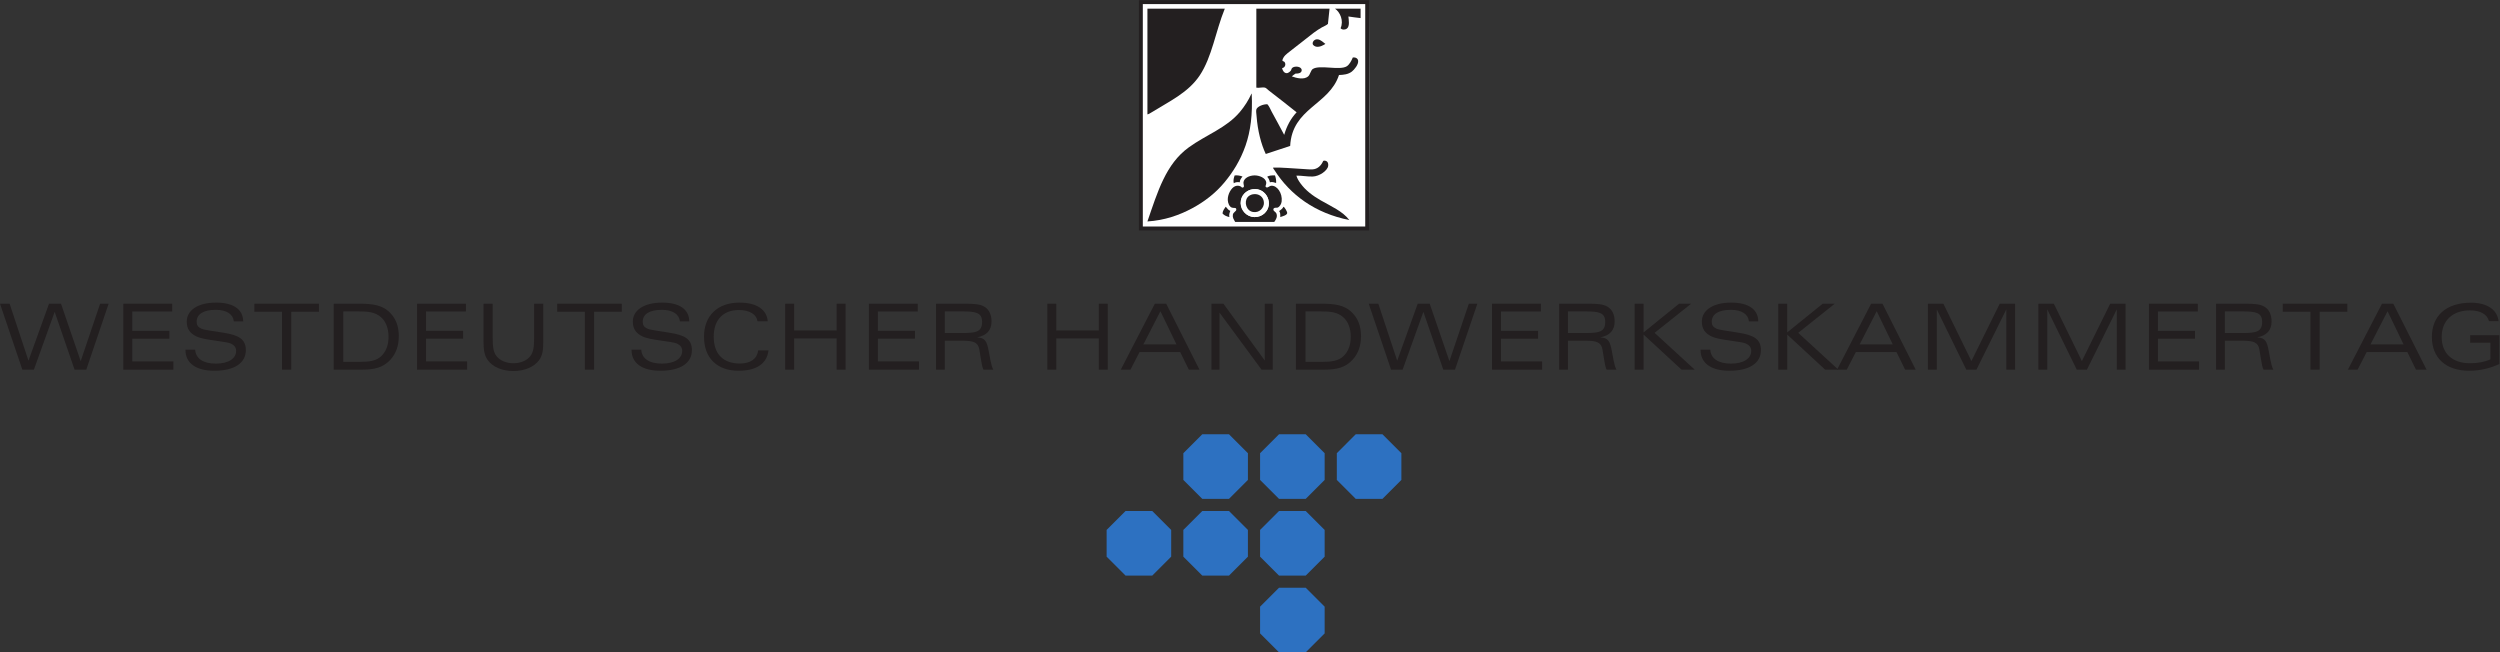 <?xml version="1.0" encoding="UTF-8" standalone="no"?>
<svg xmlns:dc="http://purl.org/dc/elements/1.1/" xmlns:cc="http://creativecommons.org/ns#" xmlns:rdf="http://www.w3.org/1999/02/22-rdf-syntax-ns#" xmlns:svg="http://www.w3.org/2000/svg" xmlns="http://www.w3.org/2000/svg" viewBox="0 0 1485.573 387.627" height="387.627" width="1485.573" xml:space="preserve" id="svg2" version="1.1">
  <rect x="0" y="0" width="1485.573" height="387.627" fill="#333333" stroke="none"/>
  <defs id="defs6"></defs>
  <g transform="matrix(1.333,0,0,-1.333,0,387.627)" id="g10">
    <g transform="scale(0.1)" id="g12">
      <path id="path14" style="fill:#231f20;fill-opacity:1;fill-rule:nonzero;stroke:none" d="m 42.871,1554.05 84.117,-253.98 91.465,253.98 h 53.488 l 87.789,-256.02 86.571,256.02 h 37.972 l -99.632,-293.99 h -52.27 L 243.77,1517.71 151.078,1260.06 H 99.629 L 0,1554.05 h 42.871"></path>
      <path id="path16" style="fill:#231f20;fill-opacity:1;fill-rule:nonzero;stroke:none" d="m 549.602,1554.05 h 218.039 v -34.71 H 589.613 v -86.15 h 165.371 v -35.12 H 589.613 V 1296.8 h 183.34 v -36.74 H 549.602 v 293.99"></path>
      <path id="path18" style="fill:#231f20;fill-opacity:1;fill-rule:nonzero;stroke:none" d="m 870.121,1349.07 c 2.453,-39.2 35.117,-62.07 91.875,-62.07 57.164,0 90.644,22.87 90.644,56.76 0,15.52 -8.57,26.13 -25.72,33.48 -11.03,4.5 -35.936,7.36 -73.498,13.07 -32.262,4.9 -58.395,8.58 -78.809,18.37 -28.988,14.3 -42.054,34.31 -42.054,65.75 0,49.4 47.773,84.52 131.07,84.52 77.991,0 120.051,-31.03 120.461,-83.71 h -41.65 c -3.27,31.85 -31.85,51.45 -80.444,51.45 -56.348,0 -85.34,-19.6 -85.34,-53.49 0,-14.7 6.121,-23.27 20.414,-30.21 12.25,-5.72 45.735,-9.8 99.633,-18.38 66.967,-10.61 99.227,-28.17 99.227,-77.58 0,-56.76 -49.82,-91.87 -140.465,-91.87 -82.891,0 -128.625,34.71 -128.625,92.28 v 1.63 h 43.281"></path>
      <path id="path20" style="fill:#231f20;fill-opacity:1;fill-rule:nonzero;stroke:none" d="m 1133.9,1554.05 h 287.87 v -35.93 h -123.32 v -258.06 h -41.24 v 258.06 H 1133.9 v 35.93"></path>
      <path id="path22" style="fill:#231f20;fill-opacity:1;fill-rule:nonzero;stroke:none" d="m 1602.25,1294.76 c 45.32,0 75.95,4.49 98.4,26.55 20.83,20.82 31.44,48.99 31.44,85.33 0,37.98 -12.25,69.01 -34.29,87.8 -25.73,22.45 -57.17,25.31 -100.45,25.31 h -66.97 v -224.99 z m -114.74,259.29 h 118.41 c 56.35,0 95.96,-7.35 125.76,-33.48 31.04,-27.36 46.15,-64.11 46.15,-111.07 0,-42.87 -12.66,-78.39 -37.98,-105.75 -31.44,-33.89 -69.82,-43.69 -125.35,-43.69 h -126.99 v 293.99"></path>
      <path id="path24" style="fill:#231f20;fill-opacity:1;fill-rule:nonzero;stroke:none" d="m 1859.08,1554.05 h 218.04 v -34.71 H 1899.1 v -86.15 h 165.37 v -35.12 H 1899.1 V 1296.8 h 183.34 v -36.74 h -223.36 v 293.99"></path>
      <path id="path26" style="fill:#231f20;fill-opacity:1;fill-rule:nonzero;stroke:none" d="m 2196.35,1554.05 v -154.76 c 0,-35.93 2.85,-61.25 17.15,-79.21 15.1,-18.78 42.46,-31.44 75.54,-31.44 32.25,0 60.02,12.66 74.72,31.44 14.29,17.96 17.15,43.28 17.15,79.21 v 154.76 h 40.83 v -171.5 c 0,-33.48 -2.86,-58.8 -18.78,-80.44 -21.64,-29.4 -63.7,-48.18 -114.74,-48.18 -50.23,0 -92.28,18.78 -113.51,48.18 -15.93,22.05 -19.2,47.37 -19.2,80.44 v 171.5 h 40.84"></path>
      <path id="path28" style="fill:#231f20;fill-opacity:1;fill-rule:nonzero;stroke:none" d="m 2483.8,1554.05 h 287.87 v -35.93 h -123.32 v -258.06 h -41.24 v 258.06 H 2483.8 v 35.93"></path>
      <path id="path30" style="fill:#231f20;fill-opacity:1;fill-rule:nonzero;stroke:none" d="m 2858.64,1349.07 c 2.45,-39.2 35.12,-62.07 91.88,-62.07 57.16,0 90.65,22.87 90.65,56.76 0,15.52 -8.58,26.13 -25.73,33.48 -11.03,4.5 -35.93,7.36 -73.5,13.07 -32.26,4.9 -58.39,8.58 -78.81,18.37 -28.98,14.3 -42.05,34.31 -42.05,65.75 0,49.4 47.77,84.52 131.07,84.52 77.99,0 120.05,-31.03 120.46,-83.71 h -41.65 c -3.27,31.85 -31.85,51.45 -80.44,51.45 -56.35,0 -85.34,-19.6 -85.34,-53.49 0,-14.7 6.12,-23.27 20.41,-30.21 12.25,-5.72 45.73,-9.8 99.63,-18.38 66.97,-10.61 99.23,-28.17 99.23,-77.58 0,-56.76 -49.82,-91.87 -140.47,-91.87 -82.89,0 -128.62,34.71 -128.62,92.28 v 1.63 h 43.28"></path>
      <path id="path32" style="fill:#231f20;fill-opacity:1;fill-rule:nonzero;stroke:none" d="m 3425.81,1345.8 c -6.95,-58.39 -52.68,-90.64 -133.52,-90.64 -95.56,0 -153.95,56.75 -153.95,151.89 0,92.28 59.21,151.9 158.03,151.9 77.58,0 122.09,-31.44 126.17,-83.3 h -45.73 c -3.68,29.81 -34.31,50.23 -82.89,50.23 -70.23,0 -112.29,-43.7 -112.29,-118.83 0,-77.17 42.06,-119.64 116.78,-119.64 48.18,0 77.58,22.46 81.25,58.39 h 46.15"></path>
      <path id="path34" style="fill:#231f20;fill-opacity:1;fill-rule:nonzero;stroke:none" d="m 3500.12,1260.06 v 293.99 h 40.01 v -119.23 h 189.46 v 119.23 h 40.02 v -293.99 h -40.02 v 139.23 h -189.46 v -139.23 h -40.01"></path>
      <path id="path36" style="fill:#231f20;fill-opacity:1;fill-rule:nonzero;stroke:none" d="m 3873.33,1554.05 h 218.04 v -34.71 h -178.03 v -86.15 h 165.37 v -35.12 H 3913.34 V 1296.8 h 183.33 v -36.74 h -223.34 v 293.99"></path>
      <path id="path38" style="fill:#231f20;fill-opacity:1;fill-rule:nonzero;stroke:none" d="m 4288.58,1423.39 c 61.66,0 89.42,4.49 89.42,49.81 0,42.06 -29.4,46.55 -89.83,46.55 h -76.35 v -96.36 z m -115.96,130.66 h 131.07 c 38.79,0 66.55,-1.64 86.15,-14.29 19.2,-12.25 30.22,-34.71 30.22,-64.11 0,-40.01 -20.83,-62.88 -64.51,-71.86 37.15,-1.23 44.09,-19.19 51.85,-60.44 l 7.35,-39.2 c 4.08,-20.41 7.76,-35.11 13.48,-44.09 h -44.1 c -4.5,8.57 -7.35,22.05 -10.21,40.42 l -8.17,49 c -5.31,33.07 -27.36,39.6 -74.72,39.6 h -79.21 v -129.02 h -39.2 v 293.99"></path>
      <path id="path40" style="fill:#231f20;fill-opacity:1;fill-rule:nonzero;stroke:none" d="m 4668.73,1260.06 v 293.99 h 40.01 v -119.23 h 189.46 v 119.23 h 40.02 v -293.99 h -40.02 v 139.23 h -189.46 v -139.23 h -40.01"></path>
      <path id="path42" style="fill:#231f20;fill-opacity:1;fill-rule:nonzero;stroke:none" d="m 5244.45,1372.76 -71.45,147.81 -75.95,-147.81 z m -96.36,181.29 h 50.63 l 148.22,-293.99 h -47.36 l -38.38,78.39 h -181.3 l -40.43,-78.39 h -43.28 l 151.9,293.99"></path>
      <path id="path44" style="fill:#231f20;fill-opacity:1;fill-rule:nonzero;stroke:none" d="m 5400.43,1554.05 h 53.49 l 184.15,-253.16 v 253.16 h 35.53 v -293.99 h -49.82 l -187.42,254.38 v -254.38 h -35.93 v 293.99"></path>
      <path id="path46" style="fill:#231f20;fill-opacity:1;fill-rule:nonzero;stroke:none" d="m 5891.63,1294.76 c 45.33,0 75.96,4.49 98.42,26.55 20.82,20.82 31.42,48.99 31.42,85.33 0,37.98 -12.24,69.01 -34.29,87.8 -25.72,22.45 -57.17,25.31 -100.45,25.31 h -66.95 v -224.99 z m -114.73,259.29 h 118.4 c 56.37,0 95.96,-7.35 125.78,-33.48 31.02,-27.36 46.14,-64.11 46.14,-111.07 0,-42.87 -12.66,-78.39 -37.97,-105.75 -31.45,-33.89 -69.83,-43.69 -125.37,-43.69 H 5776.9 v 293.99"></path>
      <path id="path48" style="fill:#231f20;fill-opacity:1;fill-rule:nonzero;stroke:none" d="m 6144.38,1554.05 84.13,-253.98 91.46,253.98 h 53.5 l 87.79,-256.02 86.56,256.02 h 37.97 l -99.63,-293.99 h -52.26 l -88.62,257.65 -92.69,-257.65 h -51.45 l -99.63,293.99 h 42.87"></path>
      <path id="path50" style="fill:#231f20;fill-opacity:1;fill-rule:nonzero;stroke:none" d="m 6651.12,1554.05 h 218.05 v -34.71 h -178.05 v -86.15 h 165.37 v -35.12 H 6691.12 V 1296.8 h 183.34 v -36.74 h -223.34 v 293.99"></path>
      <path id="path52" style="fill:#231f20;fill-opacity:1;fill-rule:nonzero;stroke:none" d="m 7066.4,1423.39 c 61.64,0 89.41,4.49 89.41,49.81 0,42.06 -29.39,46.55 -89.82,46.55 h -76.37 v -96.36 z m -115.98,130.66 h 131.07 c 38.79,0 66.57,-1.64 86.16,-14.29 19.2,-12.25 30.21,-34.71 30.21,-64.11 0,-40.01 -20.82,-62.88 -64.51,-71.86 37.17,-1.23 44.1,-19.19 51.86,-60.44 l 7.36,-39.2 c 4.08,-20.41 7.75,-35.11 13.46,-44.09 h -44.09 c -4.49,8.57 -7.36,22.05 -10.21,40.42 l -8.17,49 c -5.31,33.07 -27.36,39.6 -74.72,39.6 h -79.22 v -129.02 h -39.2 v 293.99"></path>
      <path id="path54" style="fill:#231f20;fill-opacity:1;fill-rule:nonzero;stroke:none" d="m 7286.88,1554.05 h 40 v -127.81 l 158.03,127.81 h 53.91 l -162.93,-129.85 178.85,-164.14 h -58.79 l -169.07,156.38 v -156.38 h -40 v 293.99"></path>
      <path id="path56" style="fill:#231f20;fill-opacity:1;fill-rule:nonzero;stroke:none" d="m 7624.15,1349.07 c 2.44,-39.2 35.12,-62.07 91.88,-62.07 57.16,0 90.64,22.87 90.64,56.76 0,15.52 -8.57,26.13 -25.72,33.48 -11.04,4.5 -35.94,7.36 -73.5,13.07 -32.26,4.9 -58.4,8.58 -78.81,18.37 -29,14.3 -42.07,34.31 -42.07,65.75 0,49.4 47.78,84.52 131.08,84.52 77.98,0 120.06,-31.03 120.47,-83.71 h -41.66 c -3.27,31.85 -31.84,51.45 -80.43,51.45 -56.35,0 -85.36,-19.6 -85.36,-53.49 0,-14.7 6.14,-23.27 20.43,-30.21 12.25,-5.72 45.73,-9.8 99.63,-18.38 66.96,-10.61 99.22,-28.17 99.22,-77.58 0,-56.76 -49.82,-91.87 -140.47,-91.87 -82.89,0 -128.61,34.71 -128.61,92.28 v 1.63 h 43.28"></path>
      <path id="path58" style="fill:#231f20;fill-opacity:1;fill-rule:nonzero;stroke:none" d="m 7927.12,1554.05 h 40.02 v -127.81 l 158.03,127.81 h 53.88 l -162.91,-129.85 178.85,-164.14 h -58.81 l -169.04,156.38 v -156.38 h -40.02 v 293.99"></path>
      <path id="path60" style="fill:#231f20;fill-opacity:1;fill-rule:nonzero;stroke:none" d="m 8437.51,1372.76 -71.45,147.81 -75.95,-147.81 z m -96.37,181.29 h 50.65 l 148.22,-293.99 h -47.36 l -38.4,78.39 h -181.29 l -40.43,-78.39 h -43.28 l 151.89,293.99"></path>
      <path id="path62" style="fill:#231f20;fill-opacity:1;fill-rule:nonzero;stroke:none" d="m 8594.31,1554.05 h 69 l 124.94,-255.61 126.17,255.61 h 68.6 v -293.99 h -39.2 v 268.67 l -133.11,-268.67 h -45.33 l -131.46,268.67 v -268.67 h -39.61 v 293.99"></path>
      <path id="path64" style="fill:#231f20;fill-opacity:1;fill-rule:nonzero;stroke:none" d="m 9086.75,1554.05 h 69 l 124.94,-255.61 126.18,255.61 h 68.59 v -293.99 h -39.2 v 268.67 l -133.11,-268.67 h -45.33 l -131.46,268.67 v -268.67 h -39.61 v 293.99"></path>
      <path id="path66" style="fill:#231f20;fill-opacity:1;fill-rule:nonzero;stroke:none" d="m 9579.58,1554.05 h 218.05 v -34.71 H 9619.6 v -86.15 h 165.37 v -35.12 H 9619.6 V 1296.8 h 183.34 v -36.74 h -223.36 v 293.99"></path>
      <path id="path68" style="fill:#231f20;fill-opacity:1;fill-rule:nonzero;stroke:none" d="m 9994.85,1423.39 c 61.65,0 89.45,4.49 89.45,49.81 0,42.06 -29.4,46.55 -89.86,46.55 h -76.34 v -96.36 z m -115.95,130.66 h 131.1 c 38.8,0 66.5,-1.64 86.1,-14.29 19.2,-12.25 30.2,-34.71 30.2,-64.11 0,-40.01 -20.8,-62.88 -64.5,-71.86 37.2,-1.23 44.1,-19.19 51.9,-60.44 l 7.3,-39.2 c 4.1,-20.41 7.8,-35.11 13.5,-44.09 h -44.1 c -4.5,8.57 -7.3,22.05 -10.2,40.42 l -8.2,49 c -5.3,33.07 -27.3,39.6 -74.71,39.6 h -79.19 v -129.02 h -39.2 v 293.99"></path>
      <path id="path70" style="fill:#231f20;fill-opacity:1;fill-rule:nonzero;stroke:none" d="m 10176.1,1554.05 h 287.9 v -35.93 h -123.3 v -258.06 h -41.2 v 258.06 h -123.4 v 35.93"></path>
      <path id="path72" style="fill:#231f20;fill-opacity:1;fill-rule:nonzero;stroke:none" d="m 10714.7,1372.76 -71.4,147.81 -76,-147.81 z m -96.3,181.29 h 50.6 l 148.2,-293.99 h -47.3 l -38.4,78.39 h -181.3 l -40.4,-78.39 h -43.3 l 151.9,293.99"></path>
      <path id="path74" style="fill:#231f20;fill-opacity:1;fill-rule:nonzero;stroke:none" d="m 11007.5,1255.16 c -105.8,0 -166.6,58.8 -166.6,150.26 0,95.14 63.3,153.12 174.3,153.12 72.7,0 117.3,-31.85 123,-82.07 h -42.9 c -7.4,29.81 -37.6,47.77 -84.9,47.77 -77.6,0 -125.8,-45.73 -125.8,-118.82 0,-71.46 46.1,-116.78 126.2,-116.78 35.9,0 66.9,6.12 91,17.56 v 73.9 h -90.2 v 33.49 h 130.2 v -128.22 c -41.6,-19.6 -87.4,-30.21 -134.3,-30.21"></path>
      <path id="path76" style="fill:#2d71c1;fill-opacity:1;fill-rule:nonzero;stroke:none" d="m 6043.59,684.141 -84.3,84.308 v 119.223 l 84.3,84.308 h 119.22 l 84.31,-84.308 V 768.449 l -84.31,-84.308 h -119.22"></path>
      <path id="path78" style="fill:#2d71c1;fill-opacity:1;fill-rule:nonzero;stroke:none" d="m 5701.54,684.141 -84.3,84.308 v 119.223 l 84.3,84.308 h 119.22 l 84.31,-84.308 V 768.449 l -84.31,-84.308 h -119.22"></path>
      <path id="path80" style="fill:#2d71c1;fill-opacity:1;fill-rule:nonzero;stroke:none" d="m 5359.48,684.141 -84.3,84.308 v 119.223 l 84.3,84.308 h 119.22 l 84.31,-84.308 V 768.449 l -84.31,-84.308 h -119.22"></path>
      <path id="path82" style="fill:#2d71c1;fill-opacity:1;fill-rule:nonzero;stroke:none" d="m 5701.55,342.07 -84.31,84.309 v 119.223 l 84.31,84.308 h 119.22 l 84.3,-84.308 V 426.379 l -84.3,-84.309 h -119.22"></path>
      <path id="path84" style="fill:#2d71c1;fill-opacity:1;fill-rule:nonzero;stroke:none" d="m 5359.49,342.07 -84.31,84.309 v 119.223 l 84.31,84.308 h 119.22 l 84.3,-84.308 V 426.379 l -84.3,-84.309 h -119.22"></path>
      <path id="path86" style="fill:#2d71c1;fill-opacity:1;fill-rule:nonzero;stroke:none" d="m 5017.43,342.07 -84.31,84.309 v 119.223 l 84.31,84.308 h 119.22 l 84.3,-84.308 V 426.379 l -84.3,-84.309 h -119.22"></path>
      <path id="path88" style="fill:#2d71c1;fill-opacity:1;fill-rule:nonzero;stroke:none" d="m 5701.55,0 -84.31,84.309 V 203.531 l 84.31,84.309 h 119.22 l 84.3,-84.309 V 84.309 L 5820.77,0 h -119.22"></path>
      <path id="path90" style="fill:#ffffff;fill-opacity:1;fill-rule:evenodd;stroke:none" d="M 6094.96,1889.24 H 5085.65 v 1009.3 h 1009.31 v -1009.3"></path>
      <path id="path92" style="fill:#ffffff;fill-opacity:1;fill-rule:evenodd;stroke:none" d="m 6103.45,2907.16 c 1.71,-339.75 1.71,-686.68 0,-1026.42 0,342.13 0,684.29 0,1026.42"></path>
      <path id="path94" style="fill:#231f20;fill-opacity:1;fill-rule:evenodd;stroke:none" d="m 5116.04,2869.18 c 0,0 229.23,0 343.84,0 -40.83,-99.89 -56.64,-215.17 -111.87,-297.66 -52.11,-77.8 -137.5,-116.34 -217.6,-166.28 -4.52,-2.81 -9.94,-6.32 -15.4,-7.18 0,156.01 0,471.12 0,471.12 h 1.03"></path>
      <path id="path96" style="fill:#231f20;fill-opacity:1;fill-rule:evenodd;stroke:none" d="m 5919.72,2801.44 c -7.39,-6.87 -17.28,-10.12 -26.69,-15.4 -26.16,-14.68 -49.04,-33.33 -72.87,-52.35 -22.69,-18.09 -47.25,-36.55 -70.82,-55.42 -13.97,-11.17 -27.4,-19.69 -32.86,-39 0.88,-5.11 6.72,-4.33 9.24,-7.19 7.91,-8.94 4.03,-25.63 -10.26,-27.71 1.32,-9.91 8.86,-23.28 21.56,-22.58 4.72,0.25 12.95,5.94 16.42,10.27 3.72,4.62 3.24,9.95 7.19,13.33 11.88,10.19 42.02,6.14 42.08,-10.26 0.04,-12.17 -13.04,-15.58 -27.73,-15.39 -5.46,-4.12 -11.66,-7.49 -16.42,-12.32 20.55,-7.59 55.49,-16.74 73.92,1.02 7.79,7.53 11.22,26.39 19.49,31.83 30.82,20.23 120.41,-7.9 151.92,12.31 11.34,7.28 20.16,23.45 26.69,39.01 13.2,1.76 21.94,-4.49 23.6,-13.35 3.29,-17.49 -17.65,-41.41 -27.72,-49.27 -16.13,-12.6 -37.28,-14.83 -57.48,-15.39 -43.77,-134.13 -208.95,-146.87 -217.59,-316.14 -36.68,-11.56 -72.06,-24.42 -108.8,-35.93 -20.64,43.44 -36.31,103.75 -41.06,169.36 -0.71,9.74 -2.95,21.56 -1.03,28.74 3.57,13.35 30.25,24.19 49.27,23.61 8.47,-9.18 13.09,-22.07 19.5,-33.87 18.09,-33.26 37.34,-68.06 55.43,-102.64 11.65,40.36 30.15,73.86 55.43,100.59 -39.24,31.79 -80.67,63.46 -123.17,96.48 -6.46,5.01 -12.51,12.11 -17.45,13.34 -12.58,3.13 -27.57,-2.4 -39.01,0 0,116.99 0.06,352.06 0.06,352.06 0,0 217.89,0 326.34,0"></path>
      <path id="path98" style="fill:#231f20;fill-opacity:1;fill-rule:evenodd;stroke:none" d="m 5951.36,2869.18 c 36.8,0 74.3,-0.11 113.92,0.07 0,-14.04 0,-27.94 0,-41.96 -19,1.51 -36.04,4.99 -54.39,7.17 1.55,-15.45 6.98,-44.21 -7.19,-54.39 -6.66,-4.8 -20.44,-6.44 -27.71,2.05 15.41,33.47 -2.57,72.32 -24.63,87.06"></path>
      <path id="path100" style="fill:#231f20;fill-opacity:1;fill-rule:evenodd;stroke:none" d="m 5908.44,2712.14 c -8.75,-5.24 -24.61,-15.28 -41.08,-12.31 -5.94,1.07 -14.29,6.51 -15.39,11.29 -2.44,10.63 7.52,22.74 21.56,21.55 14.46,-1.23 25.98,-14.66 34.91,-20.53"></path>
      <path id="path102" style="fill:#231f20;fill-opacity:1;fill-rule:evenodd;stroke:none" d="m 5578.95,2490.44 c 0.87,0.18 0.96,-0.4 1.02,-1.03 4.22,-90.64 -4.82,-165.7 -27.7,-230.95 -22.78,-64.89 -55.32,-117.28 -94.44,-164.22 -38.43,-46.11 -87.26,-84.76 -143.7,-114.96 -56.32,-30.14 -122.12,-53.69 -199.12,-58.51 45.55,132.16 81.76,256.19 184.76,330.51 78.07,56.33 167.94,86.36 227.86,158.07 20.15,24.12 37.44,50.65 51.32,81.09"></path>
      <path id="path104" style="fill:#231f20;fill-opacity:1;fill-rule:evenodd;stroke:none" d="m 5901.24,2191.75 c 13.53,1.01 21.6,-7.37 19.51,-23.61 -2.64,-20.41 -38.73,-46.59 -69.8,-47.21 -24.36,-0.49 -49.81,4.53 -71.85,4.1 3.47,-13.1 10.92,-24.37 18.48,-34.9 22.25,-30.98 54.61,-54.88 89.3,-74.93 46.52,-26.89 97.98,-48.42 128.29,-88.27 -152.04,30.61 -263.31,111.25 -334.6,223.75 -1.86,2.94 -5.73,6.19 -5.14,10.28 39.14,1.07 88.32,-4.16 130.35,-6.16 15.23,-0.73 31.03,-2.69 44.13,-2.05 24.3,1.16 39.88,17.53 48.25,36.95 0.76,0.96 1.86,1.55 3.08,2.05"></path>
      <path id="path106" style="fill:#231f20;fill-opacity:1;fill-rule:evenodd;stroke:none" d="m 5538.93,2120.93 c -5.61,-7.06 -11.62,-13.73 -12.32,-25.66 -9.59,2.19 -20.59,0.22 -26.7,-4.11 -3.31,12.22 0.72,25.96 4.11,34.89 14.42,1.09 25.21,-1.46 34.91,-5.12"></path>
      <path id="path108" style="fill:#231f20;fill-opacity:1;fill-rule:evenodd;stroke:none" d="m 5530.7,2001.87 c 0.55,-31.4 26.58,-61.41 62.62,-61.59 15.16,-0.08 31.04,5.67 42.08,15.39 46.26,40.73 10.1,117.3 -50.29,108.8 -29.61,-4.16 -55,-28.23 -54.41,-62.6 z m 149.87,-83.15 c -58.18,0 -116.33,0 -174.5,0 -6.21,12.08 -12.12,17.93 -10.26,31.82 1.6,11.9 15.85,14.96 15.39,23.61 -0.54,10.56 -10.28,4.95 -19.5,8.21 -11.68,4.12 -17.86,20.15 -18.47,33.87 -1.13,25.32 15.31,54.68 32.84,61.59 8.48,3.34 16.88,2.99 24.63,-1.03 4.24,-2.19 4.24,-5.58 8.23,-5.13 11.61,1.3 3.34,14.41 4.1,22.58 1.8,19.74 25.42,31.36 49.26,31.81 19.89,0.39 50.42,-10.43 52.35,-31.81 1,-11.1 -7.92,-17.98 1.02,-21.55 6.68,-2.66 12.42,6.42 21.56,7.18 25.9,2.14 50.49,-33.27 46.19,-69.8 -1.23,-10.49 -7.82,-23.72 -18.47,-27.71 -3.39,-1.27 -17.96,2.3 -18.48,-8.21 -0.37,-7.48 10.62,-10.79 13.34,-17.45 6.18,-15.2 -1.83,-27.29 -9.23,-37.98"></path>
      <path id="path110" style="fill:#231f20;fill-opacity:1;fill-rule:evenodd;stroke:none" d="m 5683.64,2126.05 c 3.3,-9.69 6.02,-19.98 5.14,-33.87 -7.6,2.3 -17.91,6.31 -27.72,3.09 -2.03,10.28 -5.95,18.68 -12.31,24.63 7.99,5.7 20.68,6.68 34.89,6.15"></path>
      <path id="path112" style="fill:#ffffff;fill-opacity:1;fill-rule:evenodd;stroke:none" d="m 5561.5,2028.55 c -16.69,-21.26 -5.9,-60.92 24.63,-65.7 29.98,-4.68 48.25,20.22 48.25,40.04 0,26.97 -22.85,43.84 -49.27,39 -10.73,-1.96 -19.19,-7.71 -23.61,-13.34 z m 23.61,35.92 c 60.39,8.5 96.55,-68.07 50.29,-108.8 -11.04,-9.72 -26.92,-15.47 -42.08,-15.39 -36.04,0.18 -62.07,30.19 -62.62,61.59 -0.59,34.37 24.8,58.44 54.41,62.6"></path>
      <path id="path114" style="fill:#231f20;fill-opacity:1;fill-rule:evenodd;stroke:none" d="m 5585.11,2041.89 c 26.42,4.84 49.27,-12.03 49.27,-39 0,-19.82 -18.27,-44.72 -48.25,-40.04 -30.53,4.78 -41.32,44.44 -24.63,65.7 4.42,5.63 12.88,11.38 23.61,13.34"></path>
      <path id="path116" style="fill:#231f20;fill-opacity:1;fill-rule:evenodd;stroke:none" d="m 5463.99,1986.47 c 6.81,-6.2 10.61,-15.4 20.53,-18.47 -2.92,-7.84 -6.86,-17.29 -4.11,-27.72 -12.73,2.99 -23.95,7.52 -30.79,16.42 1.77,12.95 8.3,21.11 14.37,29.77"></path>
      <path id="path118" style="fill:#231f20;fill-opacity:1;fill-rule:evenodd;stroke:none" d="m 5721.62,1986.47 c 5.57,-2.64 17.37,-22.85 16.42,-28.74 -1.54,-9.56 -21.42,-14.28 -30.79,-17.45 0.38,10.97 0.23,21.44 -5.13,26.68 7.4,5.6 15.54,10.47 19.5,19.51"></path>
      <path id="path120" style="fill:#231f20;fill-opacity:1;fill-rule:evenodd;stroke:none" d="m 6086.01,2889.71 h -991.53 v -991.52 h 991.53 z m 17.44,-1008.97 H 5077.03 V 2907.16 H 6103.45 V 1880.74"></path>
    </g>
  </g>
</svg>
